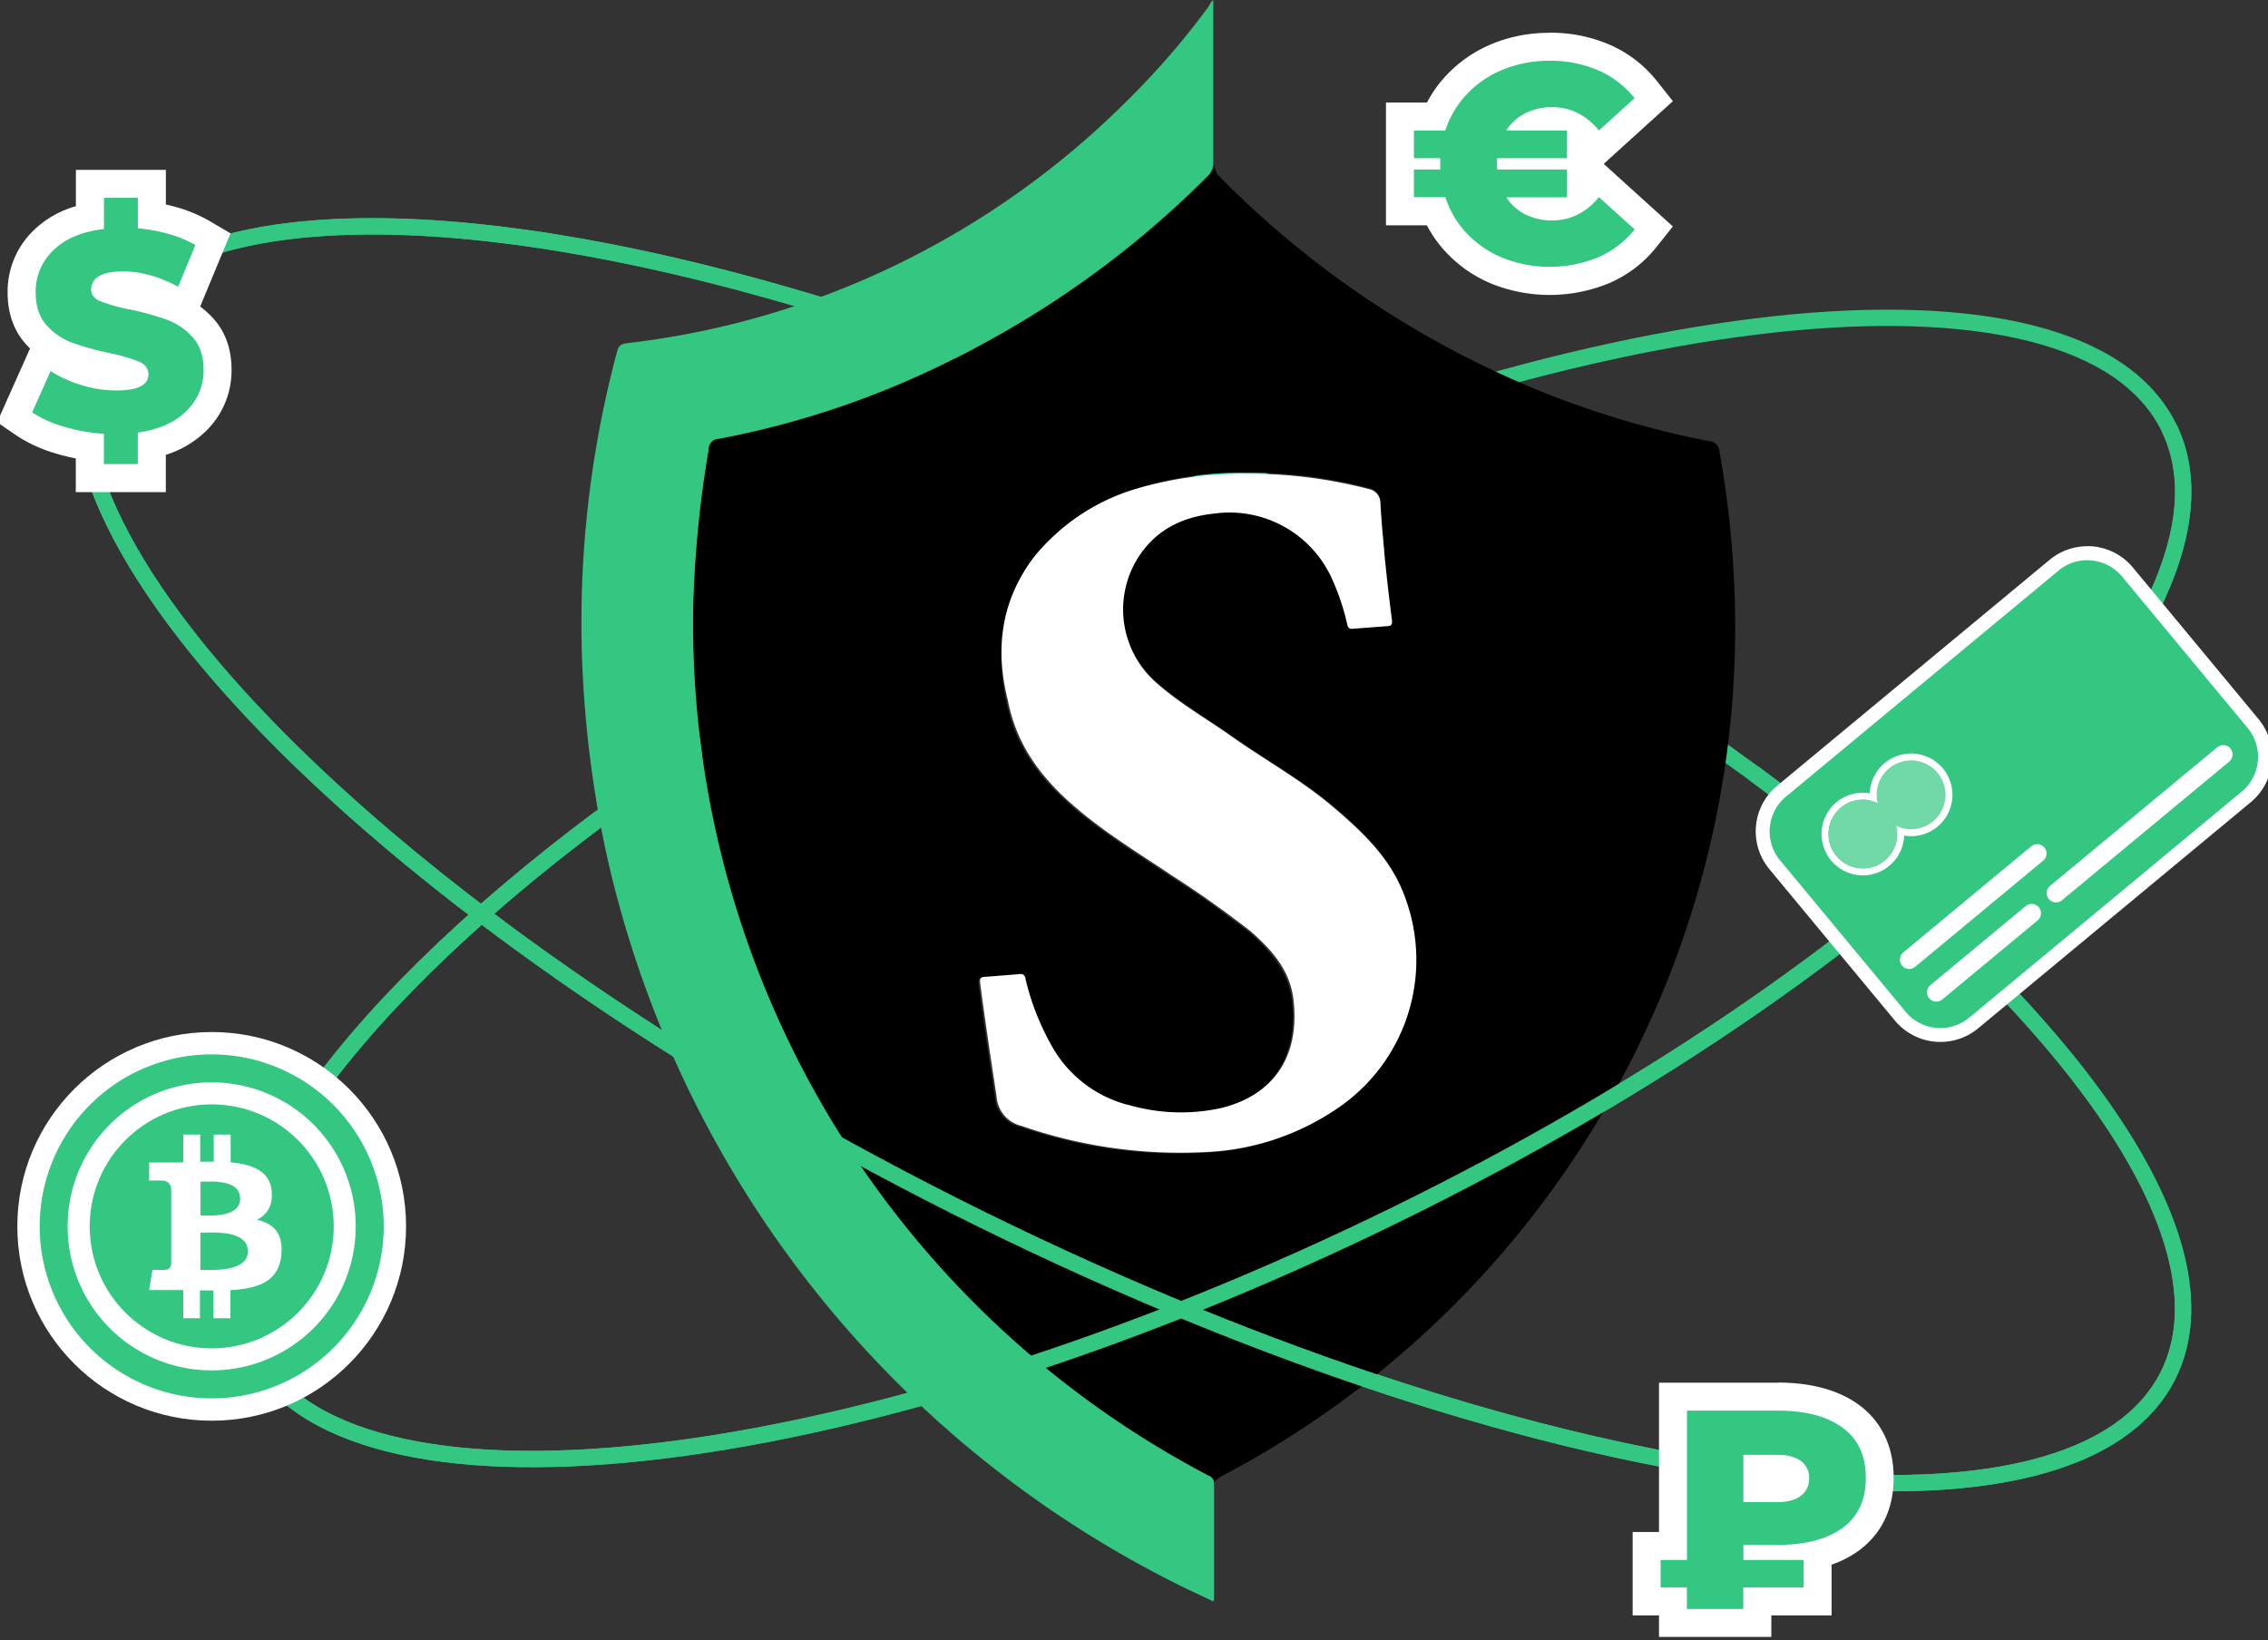 <svg xmlns="http://www.w3.org/2000/svg" viewBox="0 0 973.28 704.05"><rect x="0" y="0" width="973.28" height="704.05" fill="#333333" stroke="none"/><defs><style>.a{fill:none;stroke:#34c782;stroke-miterlimit:10;stroke-width:7px;}.b{fill:#34c782;}.c{fill:#fff;}.d,.e{fill:#00b075;}.d{opacity:0.5;}.e{stroke:#fff;stroke-linecap:round;stroke-linejoin:round;stroke-width:8px;}.f{opacity:0.3;}</style></defs><ellipse class="a" cx="485.88" cy="366.84" rx="168.9" ry="497.53" transform="translate(-60.15 636.11) rotate(-63.3)"/><path class="a" d="M257.23,351.3c53.89-40.3,119.36-79.94,192.5-115C677.14,127.31,892.6,103.87,931,184S816.13,417.31,588.73,526.3,145.85,658.74,107.47,578.65c-26-54.32,36.11-142.33,149.76-227.35"/><path d="M744.52,260.42a426.27,426.27,0,0,0-6.61-66.49,4.57,4.57,0,0,0-4.18-4.53,392.63,392.63,0,0,1-102-34.82A409.06,409.06,0,0,1,523.44,75.9a6.22,6.22,0,0,1-1.74-2.44,10.23,10.23,0,0,1-.7-3.13h0a6.92,6.92,0,0,1-2.09,4.87,413,413,0,0,1-108.62,78.34,380.55,380.55,0,0,1-102,34.82,4.31,4.31,0,0,0-4.18,4.44v.08a473.89,473.89,0,0,0-6.62,66.5A413.22,413.22,0,0,0,518.56,633.31a3.48,3.48,0,0,1,2.44,3.48v.69h0a3.19,3.19,0,0,1,.35-1.74,9.44,9.44,0,0,1,2.09-1.74A412.18,412.18,0,0,0,704.83,445.3,408.59,408.59,0,0,0,744.52,260.42ZM572.88,476.29a108.32,108.32,0,0,1-55.36,18.45,207.1,207.1,0,0,1-79.73-11.14A13.93,13.93,0,0,1,427,471.06c-2.44-16-4.88-32-7-48.39-.34-2.44,0-3.14,2.79-3.14l13.23-1c2.09-.35,3.13,0,3.48,2.44A109,109,0,0,0,451,449.82a52.58,52.58,0,0,0,33.77,25.07,80.62,80.62,0,0,0,38.65,1.05c22.63-5.57,33.77-22.29,31-46.31C553,416.75,545,408.05,536,400c-10.79-8.36-21.93-16.37-33.42-23.68-15-10.09-30.64-19.49-44.22-31.68s-23-25.76-26.46-43.52c-4.87-22.28-2.43-43.17,11.84-62a89,89,0,0,1,43.52-29.25,148.57,148.57,0,0,1,48-7,202.7,202.7,0,0,1,52.22,6.61,6,6,0,0,1,4.87,5.92c1,16.71,2.79,33.43,4.88,49.79.35,2.44,0,3.13-2.44,3.13l-13.92,1.05c-1.75.35-2.44-.35-2.79-2.09a99.53,99.53,0,0,0-6.27-18.8A48.18,48.18,0,0,0,521.35,220c-13.93,1.39-25.42,7-33.08,19.15a41.79,41.79,0,0,0,7.66,53.27c9.75,8.7,21.24,15.32,31.69,22.63,14.62,10.44,30.64,19.15,44.56,31,11.49,9.75,22.63,20.2,28.9,34.12A78.81,78.81,0,0,1,572.88,476.29Z"/><path class="b" d="M520.65,0V69.63a7.85,7.85,0,0,1-2.09,5.57,413.45,413.45,0,0,1-108.27,78.34,380.55,380.55,0,0,1-102,34.82,4.31,4.31,0,0,0-4.18,4.44v.08a473.89,473.89,0,0,0-6.62,66.5A413.22,413.22,0,0,0,518.56,633.31a3.48,3.48,0,0,1,2.44,3.48v49.09a2.51,2.51,0,0,1-.35,1.39c-3.83-1.74-7.31-3.48-11.14-5.22A462.73,462.73,0,0,1,260.58,368a479.33,479.33,0,0,1-10.45-77.29A449,449,0,0,1,264.75,151.1c.7-2.78,1.75-3.48,4.53-3.83a359.91,359.91,0,0,0,113.5-32.72A365.64,365.64,0,0,0,485.14,41.78,330.42,330.42,0,0,0,518.91,2.44,5.34,5.34,0,0,1,520.65,0Z"/><path class="c" d="M535.28,203.33a202.7,202.7,0,0,1,52.22,6.61,6,6,0,0,1,4.87,5.92c1,16.71,2.79,33.42,4.88,49.79.35,2.43,0,3.13-2.44,3.13l-13.92,1.05c-1.75.34-2.44-.35-2.79-2.09a99.53,99.53,0,0,0-6.27-18.8,48.17,48.17,0,0,0-50.48-28.55c-13.93,1.39-25.42,7-33.08,19.15a41.78,41.78,0,0,0,7.66,53.26c9.75,8.71,21.24,15.32,31.69,22.63,14.62,10.45,30.64,19.15,44.56,31,11.49,9.75,22.63,20.19,28.9,34.12a76.85,76.85,0,0,1-27.51,95.4,108.26,108.26,0,0,1-55.35,18.45,207.1,207.1,0,0,1-79.73-11.14,13.94,13.94,0,0,1-10.8-12.54c-2.43-16-4.87-32-7-48.39-.35-2.44,0-3.13,2.79-3.13l13.23-1.05c2.09-.35,3.13,0,3.48,2.44a109.21,109.21,0,0,0,11.49,28.9,52.6,52.6,0,0,0,33.77,25.06,80.62,80.62,0,0,0,38.65,1c22.63-5.57,33.77-22.28,31-46.31-1.39-12.88-9.4-21.58-18.45-29.59-10.79-8.36-21.94-16.36-33.42-23.68-15-10.09-30.64-19.49-44.22-31.68s-23-25.76-26.46-43.52c-5.57-21.93-3.13-42.82,11.14-61.62a89,89,0,0,1,43.52-29.25A160.12,160.12,0,0,1,535.28,203.33Z"/><path class="a" d="M107.47,578.65c-26-54.32,36.11-142.33,149.76-227.35"/><path class="a" d="M931,184C969.37,264,816.13,417.31,588.73,526.3S145.85,658.74,107.47,578.65"/><circle class="d" cx="800.67" cy="335.72" r="12.76"/><circle class="d" cx="823.37" cy="316.9" r="12.76"/><path class="a" d="M752.33,331.64c133.37,98.09,207.77,199.62,178,258.74C888.46,673.71,655.48,641.19,410,517.74S-.52,226.64,41.39,143.31c30.23-60.12,159.91-59.95,322-8.83"/><path class="b" d="M832.71,444.2a22.33,22.33,0,0,1-17.25-8.1l-53.88-65a22.42,22.42,0,0,1,2.95-31.54l116.94-97A22.38,22.38,0,0,1,913,245.57l53.88,65a22.39,22.39,0,0,1-3,31.54L847,439A22.39,22.39,0,0,1,832.71,444.2Z"/><path class="c" d="M895.75,240.47a19.33,19.33,0,0,1,14.94,7l53.88,65A19.41,19.41,0,0,1,962,339.77l-116.94,97a19.38,19.38,0,0,1-27.31-2.55l-53.88-65a19.41,19.41,0,0,1,2.55-27.31l116.95-97a19.23,19.23,0,0,1,12.36-4.47m0-6v0h0a25.4,25.4,0,0,0-16.19,5.85l-116.95,97A25.42,25.42,0,0,0,759.27,373l53.88,65a25.39,25.39,0,0,0,35.76,3.34l116.94-97a25.4,25.4,0,0,0,3.34-35.75l-53.88-65a25.32,25.32,0,0,0-19.55-9.19Z"/><line class="e" x1="819.31" y1="411.86" x2="874.25" y2="366.3"/><line class="e" x1="954.08" y1="323.79" x2="882.29" y2="383.31"/><line class="e" x1="871.86" y1="391.96" x2="830.94" y2="425.89"/><path class="b" d="M799.43,374.2a16.25,16.25,0,1,1,10.36-3.74A16.22,16.22,0,0,1,799.43,374.2Z"/><path class="c" d="M799.41,343.22a14.74,14.74,0,1,1-9.4,3.39,14.69,14.69,0,0,1,9.4-3.39m0-3h0a17.74,17.74,0,1,0,13.67,6.42,17.76,17.76,0,0,0-13.67-6.42Z"/><path class="b" d="M820.13,357.38a16.24,16.24,0,1,1,10.36-3.74A16.19,16.19,0,0,1,820.13,357.38Z"/><path class="c" d="M820.11,326.4a14.74,14.74,0,1,1-9.4,3.39,14.74,14.74,0,0,1,9.4-3.39m0-3h0a17.74,17.74,0,1,0,13.67,6.42,17.8,17.8,0,0,0-13.67-6.42Z"/><g class="f"><circle class="c" cx="820.12" cy="341.14" r="14.74"/></g><circle class="b" cx="799.42" cy="357.96" r="14.74"/><g class="f"><circle class="c" cx="799.42" cy="357.96" r="14.74"/></g><path class="b" d="M38.57,205.21V191.63a79.74,79.74,0,0,1-13-2.8,55.61,55.61,0,0,1-15.13-6.92l-4.13-2.82L19.1,150.3,25,154.19a45.28,45.28,0,0,0,11.71,5.35,44.63,44.63,0,0,0,13.08,2.05c4.21,0,6.33-.53,7.32-.92A66.25,66.25,0,0,0,45.7,157.4a127.76,127.76,0,0,1-16.82-4.67,33.07,33.07,0,0,1-13.49-9.25c-4.07-4.6-6.13-10.68-6.13-18.09a30.28,30.28,0,0,1,9.32-22.19c5-4.92,11.67-8.28,20-10V78.9H65.16V92.73a74.38,74.38,0,0,1,9,2A55.75,55.75,0,0,1,86.88,100l4.51,2.65-12,28.84-5.84-3.16c-7.19-3.87-14.16-5.84-20.74-5.84-5,0-6.78.89-7.2,1.16l-.19.13c1.54.67,4.74,1.75,11.3,3.13a123.36,123.36,0,0,1,17,4.69,33.94,33.94,0,0,1,13.43,9.13c4.14,4.57,6.23,10.65,6.23,18.08a30,30,0,0,1-9,21.65c-4.77,4.84-11.23,8.25-19.26,10.17v14.55Z"/><path class="c" d="M59.16,84.9V98a71.1,71.1,0,0,1,13.32,2.44,48.91,48.91,0,0,1,11.37,4.74l-7.42,17.87q-12.17-6.56-23.59-6.56-7.19,0-10.46,2.13a6.37,6.37,0,0,0-3.28,5.53c0,2.27,1.29,4,3.89,5.11a70.34,70.34,0,0,0,12.52,3.52,117.22,117.22,0,0,1,16.11,4.44,27.85,27.85,0,0,1,11.07,7.54q4.68,5.18,4.68,14.05a24.06,24.06,0,0,1-7.23,17.45q-7.24,7.35-21,9.42v13.5H44.57v-13a76.52,76.52,0,0,1-17.27-3.1A49.58,49.58,0,0,1,13.8,177l7.91-17.75A51.15,51.15,0,0,0,35,165.28a50.48,50.48,0,0,0,14.84,2.31q13.86,0,13.86-6.93c0-2.43-1.32-4.24-3.95-5.41A72.62,72.62,0,0,0,47,151.54a122,122,0,0,1-16-4.44,27,27,0,0,1-11.07-7.6q-4.62-5.22-4.62-14.11a24.33,24.33,0,0,1,7.54-17.93q7.54-7.48,21.77-9.18V84.9H59.16m12-12H32.57V88.51A42.7,42.7,0,0,0,14.35,98.94,36.55,36.55,0,0,0,3.26,125.39c0,8.91,2.57,16.34,7.63,22.06.64.73,1.3,1.42,2,2.09l-2.12,4.78L2.84,172.07l-4.07,9.15L7,186.87a61.74,61.74,0,0,0,16.75,7.7,84.65,84.65,0,0,0,8.78,2.17v14.47H71.16v-16a42.79,42.79,0,0,0,17.53-10.5,36.22,36.22,0,0,0,10.68-25.86c0-9-2.62-16.4-7.78-22.1a40.87,40.87,0,0,0-5.68-5.2l1.6-3.86,7.42-17.87,4-9.67-9-5.29a62,62,0,0,0-14.13-5.92q-2.28-.65-4.62-1.17V72.9Z"/><path class="b" d="M664.89,120.59a58.07,58.07,0,0,1-22-4.15,50.29,50.29,0,0,1-17.64-11.87,46.52,46.52,0,0,1-9.18-13.89H600.77V50h15.34a46.52,46.52,0,0,1,9.18-13.89,50.33,50.33,0,0,1,17.64-11.87,60.92,60.92,0,0,1,45.42.49,46.55,46.55,0,0,1,17.83,13.67l3.52,4.4L685.55,64.63l-4-4.82a26.37,26.37,0,0,0-3.12-3.2V84.05a26.37,26.37,0,0,0,3.12-3.2l4-4.82L709.7,97.87l-3.52,4.41A46.55,46.55,0,0,1,688.35,116,57.82,57.82,0,0,1,664.89,120.59Z"/><path class="c" d="M664.89,26.07a51.7,51.7,0,0,1,21,4.13,40.47,40.47,0,0,1,15.56,11.92L686.17,56q-8.26-10-20.06-10a25.06,25.06,0,0,0-11.56,2.61A20.73,20.73,0,0,0,646.41,56h26V67.9H642.52a22.78,22.78,0,0,0,0,4.86h29.91V84.68h-26A20.73,20.73,0,0,0,654.55,92a25.06,25.06,0,0,0,11.56,2.61q11.79,0,20.06-10l15.32,13.86a40.47,40.47,0,0,1-15.56,11.92,54.92,54.92,0,0,1-40.74.42,44.14,44.14,0,0,1-15.56-10.45,40.7,40.7,0,0,1-9.37-15.75H606.77V72.76h11.3V67.9h-11.3V56h13.49a40.7,40.7,0,0,1,9.37-15.75,44.3,44.3,0,0,1,15.56-10.46,51.85,51.85,0,0,1,19.7-3.7m0-12a64,64,0,0,0-24.22,4.59A56.4,56.4,0,0,0,621,32a52.25,52.25,0,0,0-8.63,12H594.77v52.7h17.55a52.25,52.25,0,0,0,8.63,12A56.22,56.22,0,0,0,640.67,122a66.92,66.92,0,0,0,50.1-.56A52.48,52.48,0,0,0,710.88,106l7-8.81-8.36-7.57L694.22,75.78l-6-5.45,6-5.45L709.54,51l8.36-7.57-7-8.81a52.72,52.72,0,0,0-20.1-15.42,63.79,63.79,0,0,0-25.89-5.15Z"/><path class="b" d="M717.94,696.55v-9.24H706.63V663.52h11.31V599.43h44.91c13.17,0,23.73,2.85,31.39,8.45,8.25,6,12.43,14.91,12.43,26.37s-4.18,20.33-12.43,26.37A41.28,41.28,0,0,1,780,667.1v20.21h-25.9v9.24Zm44.67-57.84c3,0,5.26-.52,6.57-1.49a2.86,2.86,0,0,0,1.17-2.72,2.75,2.75,0,0,0-1.12-2.64c-1.31-1-3.6-1.46-6.62-1.46h-8.47v8.31Z"/><path class="c" d="M762.85,605.43q17.88,0,27.85,7.3t10,21.52q0,14.24-10,21.52t-27.85,7.3H748.14v6.45H774v11.79h-25.9v9.24h-24.2v-9.24H712.63V669.52h11.31V605.43h38.91m-14.71,39.28h14.47q6.57,0,10.15-2.68a8.84,8.84,0,0,0,3.59-7.53,8.69,8.69,0,0,0-3.59-7.48q-3.59-2.62-10.15-2.62H748.14v20.31m14.71-51.28H711.94v64.09H700.63v35.79h11.31v9.24h48.2v-9.24H786V671.55a45.2,45.2,0,0,0,11.75-6.09c6.79-5,14.88-14.42,14.88-31.21S804.58,608,797.79,603c-8.72-6.37-20.47-9.61-34.94-9.61Z"/><circle class="c" cx="90.85" cy="526.35" r="83.41"/><circle class="b" cx="90.85" cy="526.35" r="52.36"/><path class="b" d="M90.85,452.53a73.82,73.82,0,1,0,73.82,73.82A73.91,73.91,0,0,0,90.85,452.53Zm0,135.64a61.82,61.82,0,1,1,61.81-61.82A61.82,61.82,0,0,1,90.85,588.17Z"/><path class="c" d="M116.61,511.23c-.82-8.61-8.25-11.51-17.63-12.34V486.94H91.72v11.63c-1.91,0-3.87,0-5.81.07l0-11.7-7.27,0,0,11.95c-1.57,0-3.12.05-4.62.05v0H64v7.76s5.37-.09,5.28,0c2.94,0,3.9,1.71,4.18,3.19l0,13.6a6,6,0,0,1,.76.06h-.76l0,19.06a2.57,2.57,0,0,1-2.74,2.4c.1.08-5.28,0-5.28,0l-1.46,8.68,9.46,0c1.76,0,3.49,0,5.2,0l0,12.08H85.8l0-11.95c2,0,3.92.06,5.81.06l0,11.9h7.27l0-12.06c12.22-.69,20.78-3.75,21.86-15.23.87-9.24-3.47-13.37-10.41-15,4.22-2.14,6.86-5.92,6.25-12.22ZM106.4,537.05c0,9-15.47,8-20.4,8l0-16c4.93,0,20.38-1.39,20.37,8Zm-3.35-22.59c0,8.22-12.91,7.24-17,7.23l0-14.51C90.16,507.18,103.06,505.9,103.05,514.46Z"/></svg>